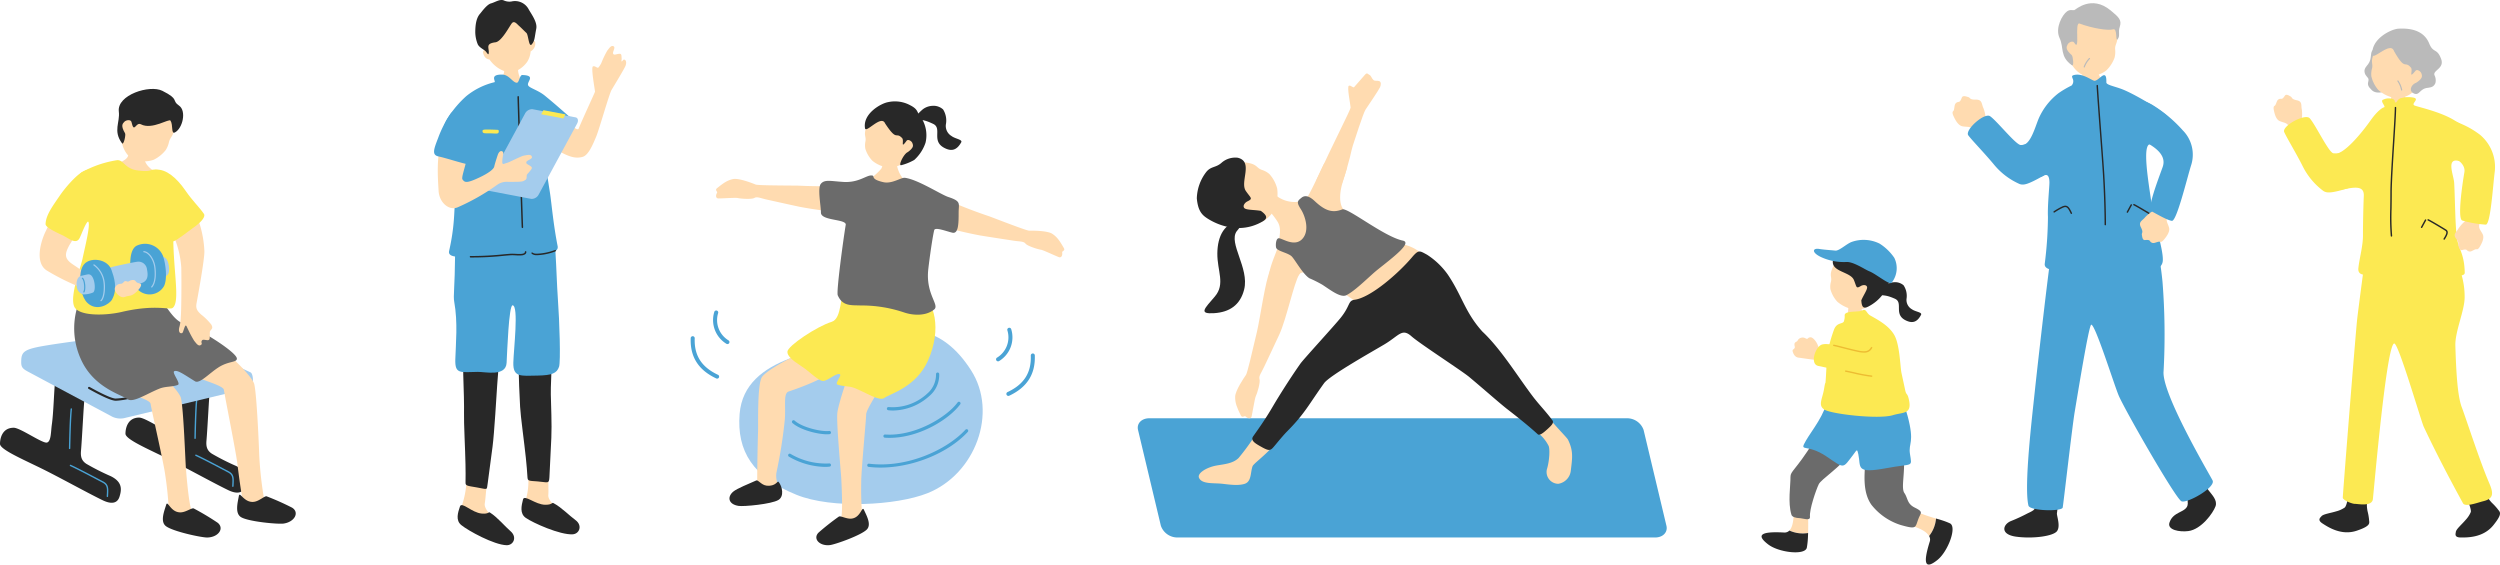 <svg xmlns="http://www.w3.org/2000/svg" xmlns:xlink="http://www.w3.org/1999/xlink" width="646.528" height="146.005" viewBox="0 0 646.528 146.005">
  <defs>
    <clipPath id="clip-path">
      <rect id="長方形_619" data-name="長方形 619" width="141.577" height="138.171" fill="none"/>
    </clipPath>
    <clipPath id="clip-path-2">
      <rect id="長方形_620" data-name="長方形 620" width="136.791" height="120" fill="none"/>
    </clipPath>
    <clipPath id="clip-path-3">
      <rect id="長方形_621" data-name="長方形 621" width="162.985" height="141" fill="none"/>
    </clipPath>
    <clipPath id="clip-path-4">
      <rect id="長方形_622" data-name="長方形 622" width="76.48" height="116" fill="none"/>
    </clipPath>
    <clipPath id="clip-path-5">
      <rect id="長方形_623" data-name="長方形 623" width="49.385" height="83.972" fill="none"/>
    </clipPath>
  </defs>
  <g id="グループ_378" data-name="グループ 378" transform="translate(-120 -1118.417)">
    <g id="グループ_351" data-name="グループ 351" transform="translate(624.951 1119.246)">
      <g id="グループ_350" data-name="グループ 350" clip-path="url(#clip-path)">
        <path id="パス_336" data-name="パス 336" d="M252.134,237.347a14.934,14.934,0,0,0-1.467-1.586,9.221,9.221,0,0,1-.905-1.11c-.446-.7-.383-1.35-.973-2.494-1.079-2.1-4.815-.326-4.71,1.481.069,1.194,1.293,3.548,1.131,4.483a6.935,6.935,0,0,1-1.328,2.033c-1.036,1.218-2.484,2.42-2.554,3.144-.039.417-.479,1.406,1.25,1.419s5.832.073,8.441-3.155,1.645-3.426,1.116-4.214" transform="translate(-111.176 -106.547)" fill="#282828"/>
        <path id="パス_337" data-name="パス 337" d="M188.8,240.4a14.778,14.778,0,0,0-.387-2.125,9.4,9.4,0,0,1-.168-1.422c0-.83.4-1.345.519-2.627.215-2.35-3.888-2.86-4.77-1.279-.582,1.045-.813,3.688-1.451,4.389a6.927,6.927,0,0,1-2.211,1c-1.529.472-3.4.708-3.843,1.283-.257.331-1.159.929.293,1.868s4.883,3.191,8.816,1.868,3.227-2.008,3.2-2.957" transform="translate(-81.094 -106.93)" fill="#282828"/>
        <path id="パス_338" data-name="パス 338" d="M192.919,120.91c-.077.832-1.856,14.013-2.07,16.218-.6,6.234-3.687,45.058-3.674,45.7s2.383,1.613,3.142,1.6,4.421.793,4.643-1.231c.354-3.234,3.57-40.408,5.544-40.24,1.141.1,6.923,20.087,7.612,21.546,2.839,6.014,5.829,11.873,10.15,19.772.587,1.072,3.818-.18,5.259-.535,2.765-.683,2.628-2.1,1.492-4.747-2.479-5.773-6.1-17.034-7.065-19.538-1.1-2.856-1.464-9.128-1.663-15.991-.1-3.611,2.413-9.071,2.4-12.462a20.326,20.326,0,0,0-3.291-11.25c-.335-.6-7.239-.366-12.143-.49-5.718-.145-10.284,1.059-10.338,1.653" transform="translate(-86.257 -54.953)" fill="#fce952"/>
        <path id="パス_339" data-name="パス 339" d="M208.181,41.99c.186,0,2.634.124,2.867.1a17.2,17.2,0,0,0,.673,2.3,9.013,9.013,0,0,0,3.074,3.18c3.906,2.722-12.318,2.077-9.668.483a10.607,10.607,0,0,0,2.639-3.99c.14-.7.419-1.812.414-2.075" transform="translate(-94.394 -19.35)" fill="#ffdbb0"/>
        <path id="パス_340" data-name="パス 340" d="M191.6,51.016c1.742-2.47,3.062-3.246,3.392-3.315.723-.152-1.252-1.742-.074-2.038a3.273,3.273,0,0,1,2.313-.148c.814.222.431.821.779.918s.4-.76,1.292-1.1a7.127,7.127,0,0,1,3.315-.168c1.735.346-.559,1.5.212,2,.529.346,6.563,1.531,10.341,3.843,5.194,3.178,4.192,2.855,3.835,5.214-.334,2.2.85,6.468-2.279,5.436-3.862-1.273-1.672,3.564-1.552,5.526.243,3.977.248,11.955.806,14.811.5,2.545,1.838,3.8,1.929,8.468.038,1.974-9.37-.234-11.437-.194-3.408.066-9.3.183-12.2.55-1.864.236-4.106.6-3.868-1.584.28-2.564,1.194-5.667,1.185-8.423s.109-7.982.217-10.167c.149-3.01-2.74-2.228-6.459-1.534-3.475.649-2.2-9.529-1.013-9.417,2.18.207,6.541-4.817,9.268-8.683" transform="translate(-83.451 -20.76)" fill="#fce952"/>
        <path id="パス_341" data-name="パス 341" d="M199.226,31.939c1.175,1.547,3.51.75,5.065.155,3.316-1.269-1.1-6.144-1.5-6.908s-.5-6.094-3.135-3.262c-.694.745-.071,2.112-1.136,3.574-.33.453-1.1,1.109-.923,2.059.21,1.137,1.006,1.263,1.031,1.939s-.63,1.3.6,2.443" transform="translate(-91.048 -9.725)" fill="#bababa"/>
        <path id="パス_342" data-name="パス 342" d="M212.54,28.422a6.193,6.193,0,0,1-5.45,2.6,8.541,8.541,0,0,1-4.478-2.144,8.191,8.191,0,0,1-1.752-3.443,5.186,5.186,0,0,1,.147-1.99c.411-1.544-.682-1.672.882-4.685.475-.916,3.191-5.039,7.751-4.647,4.009.345,7.149,10.151,2.9,14.312" transform="translate(-92.545 -6.49)" fill="#ffdbb0"/>
        <path id="パス_343" data-name="パス 343" d="M206.939,17.953c-.9-2.551-5.425,2.49-5.577.973-.406-4.037,4.8-6.618,6.719-6.728,2.674-.153,6.486.2,7.965,3.814,1.083,2.646,1.991,1.088,3.082,3.993.932,2.477-2.108,2.9-1.727,4.184a2.981,2.981,0,0,1,.256,2.076c-.45,1.011-1.068,1.1-2.186,1.259-1.952.275-2.008,2.257-3.6,1.31-1.128-.673-.4-2.221.773-2.632,1.778-1.131,1.606-1.758,1.408-2.392s-1.14-1.2-1.532-.73c-1.951,2.345-.576-.1-1.2-.824-1.684-1.968-1.352,1.048-4.39-4.3" transform="translate(-92.784 -5.608)" fill="#bababa"/>
        <path id="パス_344" data-name="パス 344" d="M214.461,39.663a.154.154,0,0,1-.164-.135,5.97,5.97,0,0,0-.94-2.254.153.153,0,0,1,.244-.186,6.264,6.264,0,0,1,1,2.4.153.153,0,0,1-.135.17h-.006" transform="translate(-98.308 -17.064)" fill="#bababa"/>
        <path id="パス_345" data-name="パス 345" d="M161.25,50.432a9.624,9.624,0,0,0,.041-2.717c-.259-1.02.238-2.047-1.281-2.365s-1.1-.694-1.629-.992-1.145-.7-1.489-.174-.615.824-.941.786a.993.993,0,0,0-1.058.584c-.251.536-.363,1.09-.664,1.243s-.27.7-.145,1.243.446,2.235,1.478,2.685,1.845.357,2.387,1.363c.083.154.193.737.357,1.183.492.927,4.112-.565,3.591-1.717-.144-.423-.648-.946-.65-1.123" transform="translate(-70.966 -20.244)" fill="#ffdbb0"/>
        <path id="パス_346" data-name="パス 346" d="M176.226,64.411c-1.25-3.06-1.31.162-4.5-.435-1.214-.226-4.579-7.353-6.093-9.039-1.2-1.341-7.285,2.023-6.6,3.564.646,1.463,3.09,5.477,4.739,8.757a17.921,17.921,0,0,0,5.422,6.5c.944.55,2,.559,6.214-.68,3.228-.949,2.087-5.578.825-8.665" transform="translate(-73.26 -25.175)" fill="#fce952"/>
        <path id="パス_347" data-name="パス 347" d="M243.658,102.851a9.62,9.62,0,0,0-1.828,2.011c-.481.937-1.533,1.378-.6,2.621s.364,1.247.566,1.821.4,1.282,1,1.115,1.006-.211,1.226.032a.991.991,0,0,0,1.18.262c.543-.236.993-.577,1.32-.493s.662-.343.931-.836,1.143-1.972.666-2.992-1.147-1.488-.889-2.6c.039-.17.343-.679.515-1.124.244-1.021-3.458-2.3-3.829-1.087-.172.412-.139,1.138-.255,1.271" transform="translate(-110.994 -46.585)" fill="#ffdbb0"/>
        <path id="パス_348" data-name="パス 348" d="M238.769,58.815c-2.982-2.191-4.764-2.766-8.5-4.238-5.059-1.992-8.157,1.51-7.9,2.446,1.244,4.626,4.959,7.271,7.571,7.267,1.945,0,5.319,1.853,4.893,4.3-.588,3.383-1.82,12.081-.543,12.484a28.3,28.3,0,0,0,6.08,1.063c1.241-.037,1.854-10.158,2.329-13.8a10.844,10.844,0,0,0-3.927-9.523" transform="translate(-102.467 -24.873)" fill="#fce952"/>
        <path id="パス_349" data-name="パス 349" d="M210.216,83.286a.188.188,0,0,1-.187-.168,60.543,60.543,0,0,1-.142-7.073c.018-1.236.037-2.575.037-4.041,0-2.644.352-8.207.662-13.114.246-3.9.479-7.586.479-8.97a.188.188,0,1,1,.376,0c0,1.4-.223,4.916-.48,8.993-.31,4.9-.66,10.458-.66,13.09,0,1.469-.02,2.81-.038,4.047a60.2,60.2,0,0,0,.14,7.026.188.188,0,0,1-.167.207h-.02" transform="translate(-96.709 -22.919)" fill="#282828"/>
        <path id="パス_350" data-name="パス 350" d="M224.833,105.928a.19.19,0,0,1-.09-.023.188.188,0,0,1-.074-.255l.271-.5c.24-.443.5-.915.74-1.351a.188.188,0,1,1,.328.183c-.243.435-.5.906-.738,1.348l-.272.5a.187.187,0,0,1-.165.1" transform="translate(-103.524 -47.79)" fill="#282828"/>
        <path id="パス_351" data-name="パス 351" d="M232.105,108.9a.187.187,0,0,1-.159-.288c.79-1.258.9-1.754.455-2.04s-3.771-2.3-4.521-2.639a.188.188,0,0,1,.155-.342c.782.355,4.1,2.362,4.568,2.666.833.535.314,1.514-.34,2.556a.188.188,0,0,1-.159.088" transform="translate(-104.964 -47.732)" fill="#282828"/>
        <path id="パス_352" data-name="パス 352" d="M8.624,50.66A10.649,10.649,0,0,0,8,47.717c-.531-1.037-.249-2.268-1.966-2.236s-1.357-.478-2-.667-1.408-.472-1.65.181-.459,1.042-.821,1.081a1.1,1.1,0,0,0-1,.892c-.139.641-.122,1.265-.409,1.505S.03,49.289.3,49.849s1.035,2.3,2.26,2.533,2.079-.071,2.914.88c.127.146.389.747.678,1.189.76.879,4.3-1.627,3.452-2.741-.26-.421-.934-.861-.979-1.051" transform="translate(0 -20.547)" fill="#ffdbb0"/>
        <path id="パス_353" data-name="パス 353" d="M27.126,60.944c-1.9-2.7-2.825.47-6.072.6-1.234.05-6.1-6.146-7.957-7.45-1.474-1.038-6.649,3.6-5.642,4.949.957,1.282,4.235,4.649,6.575,7.477a17.911,17.911,0,0,0,6.737,5.123c1.043.326,2.075.1,5.905-2.05,2.934-1.646,2.373-5.922.453-8.65" transform="translate(-3.376 -24.86)" fill="#4aa3d5"/>
        <path id="パス_354" data-name="パス 354" d="M61.258,29.418c.194,0,2.735.128,2.976.1a17.764,17.764,0,0,0,.7,2.393,29.791,29.791,0,0,0,2.027,3.693c1.337,1.918-9.926,2.789-7.769.41,1.324-1.46,1.439-3.453,1.637-4.444.146-.727.435-1.882.43-2.154" transform="translate(-27.15 -13.557)" fill="#ffdbb0"/>
        <path id="パス_355" data-name="パス 355" d="M114.134,229.625c-1.325-1.753-3.066-4.156-3.6-4.846,0,0-3.565,2.337-3.036,3.454s1.526,4.189,1.12,5.325c-.641,1.8-3.762,1.5-4.66,4.4-.575,1.863,2.651,2.437,4.917,2.138,3.325-.439,6.364-4.618,7.012-6.413.557-1.541-.931-2.975-1.753-4.062" transform="translate(-47.876 -103.586)" fill="#282828"/>
        <path id="パス_356" data-name="パス 356" d="M38.569,235.462s-5.511-1.017-5.746-.284.457,2.053-.158,3.821c-.162.465-1.33.956-1.832,1.2a43.478,43.478,0,0,1-4.231,1.958c-2.112.817-3,3.465,1.266,4.057s9.553-.1,10.574-1.405c1-1.277-.063-3.922,0-4.641a20.047,20.047,0,0,0,.126-4.7" transform="translate(-11.448 -108.256)" fill="#282828"/>
        <path id="パス_357" data-name="パス 357" d="M68.384,114.626c.25.1,1.524.753,2.385,9.716a174.25,174.25,0,0,1,.275,23.114c-.526,5.614,11.516,26.036,12.663,28.2.971,1.829-6.811,6.155-8.072,5.4-1.692-1.017-14.808-23.959-16.232-27.406-1.242-3.006-6.064-18.423-7.069-18.241-.61.111-3.4,17.349-4.264,22.482-.658,3.889-2.965,24.209-3.113,24.81-.261,1.069-8.524.886-8.859-.519-1.2-5.02.939-22.832,1.639-29.483.724-6.872,4.2-37.431,4.652-38.114s20.507-2.256,25.995.048" transform="translate(-16.47 -52.266)" fill="#4aa3d5"/>
        <path id="パス_358" data-name="パス 358" d="M70.228,45.743c-.721-1.507-8.85-6.341-12.247-7.675-1.987-.78-4.167-1.129-4.166-1.786,0-.609.027-1.709-.451-1.857-.626-.2-1.609,1.249-2.525,1.434-.568.114-2.929-1.951-5.151-1.545-.829.152-.849.328-.6.945a1.593,1.593,0,0,1-.276,1.82,25.016,25.016,0,0,0-3.393,1.993,16.808,16.808,0,0,0-5.1,6.527c-.953,2.276-2.119,6.826-4.261,6.868-4.676.091,2.053,9.57,5.272,8.055.454-.213,1.708-1.07,1.759,1.556.022,1.121-.52,6.106-.381,8.963a100.844,100.844,0,0,1-.83,12.13c-.246,2.269,5.069,1.644,7.018,1.614,3.5-.056,6.073-1.986,15.376.045,3.46.755,7.551.394,8.087-2.074.518-2.385-2.342-10.952-2.656-13.625-.621-5.276-3.492-19.6.441-16.428,3.419,2.759,6.79-1.295,4.081-6.961" transform="translate(-14.036 -15.789)" fill="#4aa3d5"/>
        <path id="パス_359" data-name="パス 359" d="M55.044,18.221c1.208,2.369,3.106,3.559,4.709,3.583a7.512,7.512,0,0,0,4.5-1.511,8.723,8.723,0,0,0,2.145-3.3,6.074,6.074,0,0,0,.156-2.1c-.155-1.675,1.193-1.822.177-5.214-.308-1.03-.869-3.058-5.187-3.384-3.8-.287-12.082,4.446-6.5,11.927" transform="translate(-24.501 -2.895)" fill="#ffdbb0"/>
        <path id="パス_360" data-name="パス 360" d="M64.843,6.754c1.205-.394.535,3.475,1.206,2.528.691-.975.028-1.693.51-3.149.588-1.774-.212-2.5-2.364-4.275-4.989-4.12-9.111-.11-9.4-.059-.448.078-1.042-.257-1.86.313-1.236.859-3.145,4.323-1.94,6.882,1.189,2.524.009,4.786,3.186,7.05.594.423.3-2.344-.042-2.623-1.668-1.468-1.386-2.093-1.077-2.721s1.383-1.066,1.715-.511c1.65,2.76-.018-5.458,1.4-4.925,3.239,1.216,7.434,1.9,8.671,1.491" transform="translate(-23.322 0)" fill="#bababa"/>
        <path id="パス_361" data-name="パス 361" d="M63.007,28.717a.155.155,0,0,0,.185-.109,6.046,6.046,0,0,1,1.3-2.1.155.155,0,1,0-.214-.225,6.326,6.326,0,0,0-1.385,2.241.156.156,0,0,0,.107.192l.006,0" transform="translate(-28.981 -12.092)" fill="#bababa"/>
        <path id="パス_362" data-name="パス 362" d="M71.327,75.5a.188.188,0,0,1-.188-.188c0-2.612-.108-7.507-.414-12.707-.134-2.275-.456-6.573-.8-11.124-.354-4.722-.72-9.6-.863-12.1a.188.188,0,0,1,.375-.022c.142,2.493.508,7.374.862,12.095.341,4.552.664,8.851.8,11.129.306,5.209.415,10.113.415,12.73a.188.188,0,0,1-.188.188" transform="translate(-31.828 -18.057)" fill="#282828"/>
        <path id="パス_363" data-name="パス 363" d="M83.7,98.632a.19.19,0,0,1-.09-.023.188.188,0,0,1-.074-.255l.271-.5c.24-.443.5-.916.74-1.351a.188.188,0,0,1,.328.183c-.243.435-.5.906-.738,1.348l-.272.5a.187.187,0,0,1-.165.1" transform="translate(-38.487 -44.428)" fill="#282828"/>
        <path id="パス_364" data-name="パス 364" d="M90.977,101.606a.183.183,0,0,1-.1-.029.187.187,0,0,1-.059-.259c.79-1.258.9-1.754.455-2.04s-3.771-2.3-4.521-2.639a.188.188,0,0,1,.155-.342c.782.355,4.1,2.362,4.568,2.666.833.535.314,1.514-.34,2.556a.188.188,0,0,1-.159.088" transform="translate(-39.928 -44.369)" fill="#282828"/>
        <path id="パス_365" data-name="パス 365" d="M93.466,98.039a10.048,10.048,0,0,0-2.242,1.745c-.663.878-1.825,1.145-1.091,2.592s.153,1.349.258,1.977.179,1.391.832,1.327,1.075-.038,1.256.252a1.038,1.038,0,0,0,1.169.481c.6-.146,1.126-.417,1.448-.272s.743-.235,1.107-.695,1.53-1.827,1.222-2.963-.916-1.737-.451-2.838c.071-.168.474-.638.731-1.065.434-1.008-3.151-2.983-3.75-1.8-.25.394-.347,1.148-.49,1.264" transform="translate(-41.428 -44.429)" fill="#ffdbb0"/>
        <path id="パス_366" data-name="パス 366" d="M96.844,54.45A35.237,35.237,0,0,0,89,47.833c-4.644-2.828-8.295.092-8.207,1.058.434,4.77,3.9,7.257,6.216,8.455,4.03,2.08,5.388,4.2,4.549,6.538-1.158,3.233-4.092,10.789-2.9,11.4,1.269.657,4,2.3,5.288,2.488,1.228.176,3.855-10.75,4.946-14.261a8.939,8.939,0,0,0-2.043-9.067" transform="translate(-37.231 -21.489)" fill="#4aa3d5"/>
        <path id="パス_367" data-name="パス 367" d="M53.008,99.258a.189.189,0,0,1-.17-.107c-.754-1.579-1.051-1.932-2.035-1.5a16.955,16.955,0,0,0-2.152,1.231.188.188,0,0,1-.2-.317,17.32,17.32,0,0,1,2.2-1.257c1.359-.6,1.823.206,2.527,1.681a.187.187,0,0,1-.088.25.19.19,0,0,1-.081.018" transform="translate(-22.286 -44.751)" fill="#282828"/>
      </g>
    </g>
    <g id="グループ_353" data-name="グループ 353" transform="translate(414.24 1137.417)">
      <g id="グループ_352" data-name="グループ 352" clip-path="url(#clip-path-2)">
        <path id="パス_368" data-name="パス 368" d="M136.719,191.895c.4,1.666-.912,3.029-2.91,3.029H10.329a4.529,4.529,0,0,1-4.354-3.029L.07,167.122c-.4-1.666.912-3.029,2.91-3.029H126.461a4.529,4.529,0,0,1,4.354,3.029Z" transform="translate(0 -74.924)" fill="#4aa3d5"/>
        <path id="パス_369" data-name="パス 369" d="M44.567,58.349A7.144,7.144,0,0,0,50.3,54.668a10.183,10.183,0,0,0,.846-5.6A8.884,8.884,0,0,0,49.122,45.3a5.334,5.334,0,0,0-1.889-1.057c-1.65-.536-1.087-1.664-4.781-1.976-1.122-.095-6.534.033-9.013,4.659-2.179,4.066,5.2,12.117,11.128,11.421" transform="translate(-15.09 -19.292)" fill="#ffdbb0"/>
        <path id="パス_370" data-name="パス 370" d="M38.653,40.048A5.394,5.394,0,0,0,34.539,41.3c-1.578,1.451-2.863.842-4.153,2.621a11.681,11.681,0,0,0-2.3,6.645c.247,2.595.949,3.823,2.062,4.708s7.91,5.338,14.928,1.266c1.122-.651,1.542-1.348-.44-2.751-1.658-.3-3.839-.179-4.289-.751s.177-1.376.793-1.682c1.55-.769.945-.792-.378-2.716-1.614-2.347,2.083-7.594-2.1-8.592" transform="translate(-12.816 -18.258)" fill="#282828"/>
        <path id="パス_371" data-name="パス 371" d="M93.84,8.832c-.036-.805-.993-5.407-.461-5.647s1.068.654,1.385.324S97.024.95,97.578.3s.76-.071,1.146.076.639,1.042,1.048,1.347,1.021.053,1.5.267.456.906.186,1.553-3.171,4.922-3.77,5.82-3.074,8.718-3.287,9.329c-.422,1.214-.688,3.68-2.67,9.393-1.269,3.657-7.82,1.874-6.617-.776C88.9,18.978,93.863,9.33,93.84,8.832" transform="translate(-38.795 0)" fill="#ffdbb0"/>
        <path id="パス_372" data-name="パス 372" d="M102.488,66.925a10.425,10.425,0,0,0-5.706-3.807c-4.93-1-4.568-2.1-7.77-4.076-2.426-1.493-6.451-3.944-7.187-4.288-1.924-.9-2.194-3.6-1.55-6.583.282-1.308,1.091-3.5,1.385-4.819.606-2.718-5.116-2.845-6.024-.928-1.829,3.861-3.795,8.011-4.2,8.314A7.272,7.272,0,0,1,68.739,52a7.752,7.752,0,0,1-5.591-1.857c-.154.276-2.508,2.808-2.651,3.014a20.912,20.912,0,0,1,3.232,3.886c1.192,1.821.474,4.017.279,5.784-.184,1.672-1.691,4.287-2.319,7.249-.254,1.2,3.213,5.949,7.715.623,1.193-1.412,4.913.646,6.467,1.629,3.761,2.381,8.552,5.706,8.76,5.88,3.734,3.119,4.391,3.019,5.843,2.593,1.329-.39,3.5-1.013,6.371-4.525,6.112-7.478,7.269-7.341,5.643-9.35" transform="translate(-27.623 -18.779)" fill="#ffdbb0"/>
        <path id="パス_373" data-name="パス 373" d="M98.544,69.894c-4.857-1.02-14.259-8.613-15.649-8.071-2.284.891-4.206.607-7.108-2.128-1.337-1.26-2.484-1.663-3.436-.89-1,.813-1.4,1.075-.178,2.96,1.093,1.684,2.41,5.6.328,7.753s-5.345-.4-6.11-.227c-.724.162-.765,2.012-.588,2.477.337.883,3.108,1.286,4.03,2.233.866.889,2.844,4.525,4.53,5.617a31.367,31.367,0,0,1,3.382,1.691C80.014,82.8,82.515,84.754,83.984,84c2.407-1.237,6-4.947,7.934-6.5,3.892-3.122,9.215-7.065,6.626-7.608" transform="translate(-30.005 -26.671)" fill="#6b6b6b"/>
        <path id="パス_374" data-name="パス 374" d="M43.081,173.043a58.4,58.4,0,0,1-3.744,5.033c-1.453,1.456-3.693,1.609-5.675,1.957-2.583.454-5.12,1.993-4.572,3.2.769,1.7,3.79,1.273,6.035,1.531,1.861.214,4.148.551,5.8,0,1.786-.6,1.438-3.017,2.013-4.537.264-.7,3.323-2.805,5.933-5.881,1.514-1.784-4.615-2.938-5.788-1.307" transform="translate(-13.248 -78.653)" fill="#ffdbb0"/>
        <path id="パス_375" data-name="パス 375" d="M193.37,164.959c-1.3-1.547-5.971,1.165-3.442,3.14a10.137,10.137,0,0,1,2.663,3.243c.4.63.315,3.8-.41,6.149a3.052,3.052,0,0,0,2.945,3.735,3.856,3.856,0,0,0,3.255-3.494c.4-3.328.671-5.01-.724-7.891-.251-.517-2.283-2.5-4.286-4.882" transform="translate(-86.382 -75.11)" fill="#ffdbb0"/>
        <path id="パス_376" data-name="パス 376" d="M40.078,72.744c-2.213,3.05,3.293,9.539,1.934,15.036-1.024,4.143-3.893,5.893-7.715,6.15-4.194.283-2.545-1.18.118-4.291,2.783-3.252.614-6.619.656-11.153s1.838-8.086,6.175-8.474c2.727-.245.6.295-1.168,2.732" transform="translate(-14.493 -31.943)" fill="#282828"/>
        <path id="パス_377" data-name="パス 377" d="M55.369,91.835c-1.222,2.614-2.58,12.389-3.382,15.808-1.36,5.8-2.506,10.718-2.847,11.193-.531.74-2.766,4.052-2.8,5.634s.445,2.777,1.456,4.833c.383.779.965.023,1.211.256.7.663,1.448.645,1.6,0,.273-1.179.806-4.64,1.047-5.14.423-.879,1.247-3.676.988-4.473s.472-1.652,1.22-3.258c.351-.754,2.226-4.674,3.886-8.268,1.879-4.067,3.774-13.368,5.194-15.615.687-1.087-1.7-2.236-2.7-2.617-2.89-1.106-3.654-.956-4.872,1.651" transform="translate(-21.157 -40.88)" fill="#ffdbb0"/>
        <path id="パス_378" data-name="パス 378" d="M127.526,122.837c-4.032-5.191-8.548-12.747-13.523-17.4-4.508-4.987-5.234-9.252-8.938-14.736a19.556,19.556,0,0,0-5.395-5.154c-1.893-1-2.112-1.392-3.894.714-3.429,4.053-10.6,10.38-14.817,10.952-1.744.236-1.047,1.449-3.543,4.59-1.61,2.025-9.679,10.8-10.459,11.907-2.866,4.071-5.8,8.79-7.1,11.013-2.007,3.435-3.622,5.675-5.107,7.775-.782,1.105.393,1.806,2.176,2.8,2.074,1.161,2.318.92,3.382-.362.994-1.2,2.314-2.794,3.208-3.693,4.631-4.664,5.569-6.921,9.544-12.451,1.443-2.007,12.75-8.329,15.662-10.077,3.773-2.264,4.486-4.24,6.945-2.054,2.175,1.932,13,8.908,14.913,10.506,3.823,3.189,7.973,6.883,10.011,8.456,3.565,2.751,6.063,4.838,7.738,6.377.471.433,1.533-.448,2.52-1.352.88-.807,1.75-1.583,1.285-2.225-1.464-2.018-3.362-3.992-4.6-5.592" transform="translate(-24.884 -38.691)" fill="#282828"/>
      </g>
    </g>
    <g id="グループ_355" data-name="グループ 355" transform="translate(232.255 1118.417)">
      <g id="グループ_354" data-name="グループ 354" clip-path="url(#clip-path-3)">
        <path id="パス_379" data-name="パス 379" d="M48.622,228.021c.1-1.152-.022-2.661.035-4.6.112-3.763-5.483-4.263-5.211-.082a16.98,16.98,0,0,1-1.257,7.619c-.438,1.25.316,2.7,2.913,3.55a37.24,37.24,0,0,1,6.148,2.779c.663.377,5.233,1.245,5.223-.993-.007-1.442-8.074-5.582-7.85-8.276" transform="translate(-19.083 -99.97)" fill="#ffdbb0"/>
        <path id="パス_380" data-name="パス 380" d="M41.764,236.059c.341-1.39,3.175,1.363,5.764,1.373,1.943.007,1.624-.685,2.131-.417,2.03,1.072,4.155,3.279,5.65,4.36,1.91,1.381,1.066,3.605-.729,3.7-3.265.17-10.195-2.933-12.091-4.248-1.628-1.129-1.118-3.164-.725-4.765" transform="translate(-18.763 -106.894)" fill="#282828"/>
        <path id="パス_381" data-name="パス 381" d="M18.318,231.481c.211-1.258.274-2.957.573-5.178.4-3-5.271-4.439-5.279-1.259a22.464,22.464,0,0,1-1.95,8.833c-.54,1.21.09,2.716,2.608,3.78a37.3,37.3,0,0,1,5.9,3.281c.629.431,5.111,1.676,5.288-.556.114-1.437-7.582-6.234-7.135-8.9" transform="translate(-5.209 -101.261)" fill="#ffdbb0"/>
        <path id="パス_382" data-name="パス 382" d="M11.752,239.415c.452-1.357,3.055,1.614,5.634,1.833,1.935.164,1.675-.552,2.158-.244,1.938,1.232,3.877,3.6,5.281,4.8,1.792,1.531.772,3.68-1.025,3.628-3.269-.094-9.926-3.746-11.709-5.21-1.532-1.257-.86-3.244-.339-4.808" transform="translate(-5.056 -108.434)" fill="#282828"/>
        <path id="パス_383" data-name="パス 383" d="M48.5,188.949c.166-3.421-.092-8.575-.132-11.182-.073-4.728.821-8.96-1.179-10.162-1.608-.967-7.106-1.022-7.119,2.249-.015,4.088.188,7.672.355,11.115.12,2.463,1.1,9.437,1.481,13.17.2,1.985.346,3.573.414,4.937.059,1.1.26,1.013,2.606,1.182,2.624.19,2.971.752,3.075-1.019.133-2.554.286-5.891.5-10.291" transform="translate(-18.173 -75.761)" fill="#282828"/>
        <path id="パス_384" data-name="パス 384" d="M20.108,201.073c.331-2.45.737-5.575,1.27-9.6.45-3.4,1.023-13.343,1.2-15.944.32-4.718,1.144-7.524-3.243-7.92-5-.45-5.673,1.958-5.541,5.225.144,3.54.244,8.489.2,10.015-.069,2.464.316,9.5.381,13.248.031,1.811.044,3.286.011,4.566-.054,1,.333.944,2.934,1.394,2.844.491,2.533.823,2.787-.985" transform="translate(-6.25 -76)" fill="#282828"/>
        <path id="パス_385" data-name="パス 385" d="M11.248,102.23c-.168.2-1.48.888-1.559,9.658-.081,9.155-.52,10.913-.235,12.489.976,5.4.4,10.95.286,14.934-.111,3.862,1.234,3.307,5.836,3.235,1.909-.03,7.233,1.285,7.428-2.341.142-2.641.569-14.96,1.553-14.881,1.629.131.273,11.421.186,14.829-.1,3.84,1.946,3.43,6.242,3.349,3.7-.069,5.025-.571,5.586-2.293.433-1.327.128-11.548-.311-17.592-.488-6.713-.48-18.76-2.005-18.91-.788-.078-23.007-2.476-23.007-2.476" transform="translate(-4.245 -46.37)" fill="#4aa3d5"/>
        <path id="パス_386" data-name="パス 386" d="M60.245,50.438c1.469-.4,2.6-3.041,3.551-5.341.722-1.752,3.348-10.984,3.925-11.951s3.375-5.573,3.623-6.26.233-1.4-.275-1.591c-.328-.121-.562.484-.714.463-.142-.045.017-.395-.015-.771-.072-.814.043-1.3-.751-1.188s-1.248.414-1.455-.057.729-1.593.1-1.906-1.107.507-1.608,1.123a23.687,23.687,0,0,0-1.565,3.269,7.592,7.592,0,0,1-.692,1.072c-.313.362-.917-.525-1.459-.242s.46,5.688.54,6.516c.011.122-3.218,7.065-4.235,9.563-.374.919-3.661-2.381-5.242-3.765-1.89-1.656-3.114-1.044-5.007,1.4a3.108,3.108,0,0,0,.36,4.6,31.285,31.285,0,0,0,4.829,3.592c2.773,1.594,4.408,1.939,6.087,1.479" transform="translate(-21.828 -9.873)" fill="#ffdbb0"/>
        <path id="パス_387" data-name="パス 387" d="M34.666,30.6c-.18,0-3.128.089-3.353.072-.081.382-.224,1.91-.394,2.4A15.274,15.274,0,0,1,28.761,36.8c-1.986,2.81,9.543,1.891,8.391.625a10.862,10.862,0,0,1-2.427-4.827,10.253,10.253,0,0,1-.06-2" transform="translate(-12.941 -13.878)" fill="#ffdbb0"/>
        <path id="パス_388" data-name="パス 388" d="M23.866,15.391c-1.073-3.911-.79-8.927,4.008-9.934s7.329,3.735,7.919,7.748a.453.453,0,0,1,.855.209,2.125,2.125,0,0,1-.244,1.357,2.4,2.4,0,0,1-.933.937,5.812,5.812,0,0,1-.882,2.691,7.087,7.087,0,0,1-3.673,2.676c-1.243.3-3.032-.493-4.028-1.2A8.46,8.46,0,0,1,24.83,17.8a1.719,1.719,0,0,1-1.1-.545,2.593,2.593,0,0,1-.575-1.4.532.532,0,0,1,.714-.467" transform="translate(-10.5 -2.413)" fill="#ffdbb0"/>
        <path id="パス_389" data-name="パス 389" d="M28.825.393A3.542,3.542,0,0,1,26.874.107c-.981-.413-2.21.47-3.311.772s-2.444,2.243-2.834,2.679C19.666,4.746,19.507,6.748,19.5,8.37a8.749,8.749,0,0,0,.652,3.105c.366.734,1.3,1.2,1.845,1.62s.974,1.609,1,.4-.835-2.24,1.71-2.555c1.646-.2,3.652-4.219,4.275-4.949s1.357.282,1.787.651,1.434,1.392,1.961,1.881.6,3.953,1.42,2.905c.756-.96.645-1.525,1.125-4.018C35.6,5.729,33.974,3.6,33.3,2.388A3.989,3.989,0,0,0,28.825.393" transform="translate(-8.845 0)" fill="#282828"/>
        <path id="パス_390" data-name="パス 390" d="M30.545,40.76C28.8,39.326,26.578,38.8,26.227,38.1c-.477-.948,2.174-2.582-1.522-2.688-.681-.02-.817,2.018-1.421,2-1.064-.032-1.976-2.072-3.748-2.11C16.056,35.229,18,37.128,17.5,37.273a18.3,18.3,0,0,0-7.29,3.606,26.749,26.749,0,0,0-4.593,5.363c-3.315,4.819-.1,9.249,1,12.4a21.929,21.929,0,0,1,.692,9.619c-.271,2.493-.075,6.246-1.528,12.651-.422,1.861,2.97,1.565,6.266,1.452a47.992,47.992,0,0,0,6.414-.408c1.366-.239,7.939-.218,9.9-.339,1.812-.112,5.891.128,5.481-1.956-1.12-5.687-1.553-10.931-1.973-13.719-.4-2.634-1.659-10.386-1.681-11.43-.014-.67,1.849.454,3.447,1.239,1,.49,2.387-4,4.363-7.131.722-1.145.042-1.443-1.609-2.864C34.6,44.21,33.28,43,30.545,40.76" transform="translate(-1.888 -16.012)" fill="#4aa3d5"/>
        <path id="パス_391" data-name="パス 391" d="M40.748,79.6h0a.244.244,0,0,0,.187-.275c-.092-2.33-1.032-31.207-1.084-33.613,0-.146-.094-.263-.2-.261s-.195.123-.191.269c.052,2.408.993,31.3,1.084,33.626.006.144.1.257.2.255" transform="translate(-17.899 -20.615)" fill="#282828"/>
        <path id="パス_392" data-name="パス 392" d="M30.294,119.968a11.8,11.8,0,0,1-1.571-.017,10.983,10.983,0,0,0-1.151-.026c-.274.016-.855.065-1.611.128a78.026,78.026,0,0,1-8.828.458.2.2,0,1,1,.053-.391,80.222,80.222,0,0,0,8.742-.46c.761-.064,1.345-.113,1.62-.129a11.459,11.459,0,0,1,1.2.026c.868.046,1.948.105,2.308-.225a.364.364,0,0,0,.122-.274.193.193,0,0,1,.2-.19.2.2,0,0,1,.19.2.752.752,0,0,1-.249.551,1.736,1.736,0,0,1-1.023.345" transform="translate(-7.694 -53.916)" fill="#282828"/>
        <path id="パス_393" data-name="パス 393" d="M47.535,119.638c.222,0,.487-.022.817-.049a15.107,15.107,0,0,0,3.97-.941.216.216,0,0,0,.092-.242c-.02-.1-.094-.168-.166-.139a14.857,14.857,0,0,1-3.916.927c-1.311.109-1.544.049-2.046-.273-.067-.044-.146,0-.175.1a.243.243,0,0,0,.072.26,2,2,0,0,0,1.353.355" transform="translate(-20.91 -53.641)" fill="#282828"/>
        <path id="パス_394" data-name="パス 394" d="M38.2,73.674a2.085,2.085,0,0,1-1.917,1.185L25.126,72.74c-.636-.121-.815-.852-.4-1.624l9.892-18.28a2.085,2.085,0,0,1,1.917-1.185L47.7,53.769c.636.121.814.852.4,1.625Z" transform="translate(-11.114 -23.42)" fill="#a4cced"/>
        <path id="パス_395" data-name="パス 395" d="M56.431,54.287l-5.7-1.081.571-1.054L57,53.232Z" transform="translate(-23.013 -23.655)" fill="#fce952"/>
        <path id="パス_396" data-name="パス 396" d="M2.657,66.5c.31-1.1,6.163.317,6.589,1.176,1.066,2.145-1.622,8-1.1,8.706.565.755.945,1.1,4.24-.442,2.639-1.234,3.842-2.252,3.973-2.887s.6-2.117.905-3.006.811-1.183,1.234-.884.038.975-.054,2.332.378.808,1.1.642,3.74-1.8,4.546-1.928,1.74-.415,1.992.264-1.234.884-1.406,1.392.379.6,1.055,1.065.25.764-.262,1.44-.724.59-.727,1.311-.216.8-.811,1.1-2.375.2-3.9.235a4.283,4.283,0,0,0-2.99.811A56.259,56.259,0,0,1,6.921,83.581c-2.265.992-4.78-1.245-4.952-4.212-.212-3.652-.568-8.4.688-12.874" transform="translate(-0.796 -29.978)" fill="#ffdbb0"/>
        <path id="パス_397" data-name="パス 397" d="M4.175,53.211a28.367,28.367,0,0,0-3.137,6.181C-.1,62.317-.62,63.764,1.166,64.133S7.4,65.95,8.455,66.086,9.813,64.8,9.912,61.372s.674-6.9-.409-7.832-4-2.335-5.328-.329" transform="translate(0 -23.672)" fill="#4aa3d5"/>
        <path id="パス_398" data-name="パス 398" d="M23.636,61.305c.585.012,1.311-.051,2.2.026s1.306-.107,1.291.44-.274.631-1.243.552-1.938,0-2.423-.066c-.243-.034-.524-.083-.562-.511-.021-.237.114-.453.737-.44" transform="translate(-10.386 -27.801)" fill="#fce952"/>
        <path id="パス_399" data-name="パス 399" d="M144.535,177.832c1.222-15.395,22.572-16.246,30.543-19.193,12.515-4.627,21.864-3.71,29.31,7.894,7.04,10.971,1.1,26.873-11.267,31.79-8.031,3.193-24.767,4.1-33.839.429-11.308-4.572-15.511-11.3-14.747-20.92" transform="translate(-65.519 -70.776)" fill="#a4cced"/>
        <path id="パス_400" data-name="パス 400" d="M215.939,186.136a9.961,9.961,0,0,1-1.236-.074.415.415,0,1,1,.1-.823,13.147,13.147,0,0,0,9.942-3.469,6.459,6.459,0,0,0,2.287-5.02.415.415,0,0,1,.828-.062,7.131,7.131,0,0,1-2.542,5.683,14.347,14.347,0,0,1-9.382,3.766" transform="translate(-97.22 -79.968)" fill="#4aa3d5"/>
        <path id="パス_401" data-name="パス 401" d="M214.246,199.476c-.395,0-.787-.013-1.181-.038a.415.415,0,1,1,.054-.828c7.8.517,16.032-4.587,18.748-8.305a.415.415,0,0,1,.67.49c-2.758,3.777-10.484,8.682-18.29,8.682" transform="translate(-96.466 -86.241)" fill="#4aa3d5"/>
        <path id="パス_402" data-name="パス 402" d="M208.447,213.058a25.232,25.232,0,0,1-3.074-.182.415.415,0,1,1,.1-.824c9.825,1.21,20.182-3.627,24.932-8.79a.415.415,0,0,1,.611.562c-5.1,5.545-14.355,9.234-22.571,9.234" transform="translate(-92.988 -92.135)" fill="#4aa3d5"/>
        <path id="パス_403" data-name="パス 403" d="M178.424,202.52c-2.467,0-6.931-1.145-8.913-2.919a.415.415,0,0,1,.554-.619c1.991,1.781,6.908,2.912,8.937,2.678a.415.415,0,0,1,.1.825,6.01,6.01,0,0,1-.673.034" transform="translate(-76.824 -90.206)" fill="#4aa3d5"/>
        <path id="パス_404" data-name="パス 404" d="M177.108,218.141a19.24,19.24,0,0,1-9.336-2.664.415.415,0,1,1,.482-.675,17.926,17.926,0,0,0,9.936,2.445.415.415,0,1,1,.106.823,9.352,9.352,0,0,1-1.189.07" transform="translate(-76.02 -97.395)" fill="#4aa3d5"/>
        <path id="パス_405" data-name="パス 405" d="M169.294,86.258a122.256,122.256,0,0,1-14.665.151c-5.645-.042-10.436-.07-10.946-.286-.8-.336-4.327-1.708-5.8-1.409s-2.474.993-4.163,2.359c-.639.517.181.9.017,1.173-.467.786-.293,1.474.338,1.478,1.148.005,4.459-.228,4.972-.11.9.207,3.66.383,4.343-.024s1.626.09,3.268.445c.77.166,4.788,1.078,8.46,1.859a103.039,103.039,0,0,0,10.318,1.4c3.7.458,7.072-.8,7.791-2.454,1.169-2.692-1.214-4.757-3.936-4.581" transform="translate(-60.542 -38.405)" fill="#ffdbb0"/>
        <path id="パス_406" data-name="パス 406" d="M233.533,92.04a122.125,122.125,0,0,0,13.612,5.46c5.275,2.009,9.75,3.72,10.3,3.7.863-.025,4.651-.023,5.913.789s1.945,1.823,3.023,3.709c.408.714-.493.77-.441,1.087.149.9-.262,1.48-.851,1.254-1.072-.411-4.074-1.829-4.593-1.905-.915-.134-3.55-.972-4.039-1.6s-1.548-.506-3.207-.77c-.779-.125-4.853-.733-8.559-1.337a103.1,103.1,0,0,1-10.122-2.439c-3.611-.915-6.3-3.309-6.371-5.113-.113-2.933,2.857-3.993,5.33-2.841" transform="translate(-103.507 -41.541)" fill="#ffdbb0"/>
        <path id="パス_407" data-name="パス 407" d="M197.314,211.745A86.432,86.432,0,0,1,197,202.5c-.034-2.845,1.267-16.143,1.28-17.631s3.975-6.942,4.778-9.571c1.1-3.589-6.622-4.648-7.767-3.732-1.08.864-4.225,10.572-4.463,12.9-.273,2.668.919,15.127,1.011,16.882.236,4.459.343,9.369-.074,10.368-.911,2.183,5.884,2.566,5.552.03" transform="translate(-86.536 -77.677)" fill="#ffdbb0"/>
        <path id="パス_408" data-name="パス 408" d="M193.248,241.113c-.539-1.2-.757,1.927-3.174,2.244-1.338.175-2.932-.834-3.345-.508A63.035,63.035,0,0,0,181.473,247c-1.5,1.564.268,3.5,2.941,3.209,1.353-.145,8.068-2.523,9.561-4.025,1.281-1.29-.107-3.695-.727-5.075" transform="translate(-82.065 -109.241)" fill="#282828"/>
        <path id="パス_409" data-name="パス 409" d="M158.16,200.85c.156-.562-.592-1.893-.189-3.656a126.065,126.065,0,0,0,2.126-13.611c.229-3.588-.423-6.642.991-7.1,1.462-.478,10.892-3.7,12.029-6.206,1.553-3.416-5.964-4.346-6.712-4.388-1.381-.078-11.135,4.912-12.291,6.947-1.171,2.061-.9,12.062-.955,13.818-.113,3.5-.268,11.986-.2,13.589.149,3.469,4.516,3.075,5.2.611" transform="translate(-69.372 -75.242)" fill="#ffdbb0"/>
        <path id="パス_410" data-name="パス 410" d="M201.578,137.778c3.475,1.52,5.787,8.9,1.937,17.351-3.075,6.75-9.707,8.408-11.219,9.51-1.307.953-4.8-1.426-7.748-2.578-1.438-.563-3.035-.36-4.376-.875-.813-.313,1.308-2.424.576-2.706-.813-.313-2.748,1.451-4.046,1.756-1.263.3-3.624-2.38-5.878-3.817-2.469-1.574-3.65-2.728-3.594-3.745.084-1.536,7.731-6.582,11.42-7.707,2.85-.869,2-7.342,3.664-8.131,2.289-1.082,14.482-1.151,19.266.942" transform="translate(-75.851 -61.729)" fill="#fce952"/>
        <path id="パス_411" data-name="パス 411" d="M152.505,227.735c-.305-.368-.705,1.262-3.126.972-1.34-.161-2.157-1.554-2.638-1.34-1.925.856-5,2.086-5.955,2.888-1.656,1.391-1.245,3.318,1.416,3.7,1.347.193,8.442-.454,10.258-1.541,1.56-.934,1.01-3.514.044-4.678" transform="translate(-63.412 -103.119)" fill="#282828"/>
        <path id="パス_412" data-name="パス 412" d="M209.168,72.9c.151.014,2.127.345,2.318.344.045.348.5,2,.912,3.371,1.414,4.645,5.059,3.887,4.925,7.012-.443,4.068-12.075,2.015-13.388.062.262-4.533,2.237-4.527,4.28-7.079a16.785,16.785,0,0,0,.952-3.71" transform="translate(-92.502 -33.067)" fill="#ffdbb0"/>
        <path id="パス_413" data-name="パス 413" d="M189.161,95.823c.274-1.569-6.416-1-6.413-3.177,0-1.832-.951-6.373,0-7.473,1-1.156,2.5-.659,5.84-.458,3.816.229,5.763-1.631,7.1-1.675,1.408-.046-.61.873,3.213,1.739,2.236.507,4.579-1.261,5.563-1.133,3.354.437,9.309,4.335,11.223,4.963,3.435,1.127,2.672,1.691,2.672,4.037,0,2.748-.029,5.575-1.633,5.193-1.633-.389-4.478-1.526-4.688-.642-.58,2.446-1.5,9.537-1.581,10.65-.465,6.07,2.991,8.683,1.581,9.849-2.046,1.692-5.265,1.6-7.7.8a34.129,34.129,0,0,0-11.284-1.832c-2.455-.11-4.692.28-5.955-2.634-.417-.961,1.569-15.388,2.061-18.208" transform="translate(-82.7 -37.664)" fill="#6b6b6b"/>
        <path id="パス_414" data-name="パス 414" d="M215.211,63.229A5.841,5.841,0,0,1,210.237,66a8.058,8.058,0,0,1-4.345-1.748,7.73,7.73,0,0,1-1.857-3.135,4.9,4.9,0,0,1,.019-1.882c.293-1.478-.742-1.533.548-4.464.392-.891,2.7-4.936,7.017-4.842,3.794.084,6.517,9.107,3.593,13.3" transform="translate(-92.502 -22.647)" fill="#ffdbb0"/>
        <path id="パス_415" data-name="パス 415" d="M209.1,53.683c-1-2.347-4.957,2.671-5.192,1.252-.626-3.776,4.136-6.422,5.919-6.739a8.278,8.278,0,0,1,5.785.805c1.989,1.007,1.709,1.744,2.409,2.613a8.336,8.336,0,0,1,1.54,7.057,10.479,10.479,0,0,1-2.917,4.464,13.461,13.461,0,0,1-3.388,1.363c-.82.2.635-2.936,1.715-3.393,1.606-1.172,1.405-1.752,1.182-2.337s-1.146-1.062-1.486-.6c-1.695,2.325-.548-.059-1.175-.7-1.7-1.751-1.209,1.068-4.392-3.786" transform="translate(-92.462 -21.772)" fill="#282828"/>
        <path id="パス_416" data-name="パス 416" d="M227.074,53.384A17.9,17.9,0,0,1,229.369,51a4.412,4.412,0,0,1,2.475-.913,3.7,3.7,0,0,1,2.791.932,5.374,5.374,0,0,1,.724,3.864,3.026,3.026,0,0,0,1.462,3.011c.958.746,2.909.893,2.5,1.633-1.2,2.165-2.569,2.21-3.881,1.663-4.225-1.761-.825-5.231-3.374-6.439s-2.858-.884-4.993-1.363" transform="translate(-102.997 -22.716)" fill="#282828"/>
        <path id="パス_417" data-name="パス 417" d="M266.5,163.811a.52.52,0,0,1-.293-.95,6.135,6.135,0,0,0,2.69-7.093.52.52,0,0,1,1.01-.249,7.174,7.174,0,0,1-3.115,8.2.516.516,0,0,1-.292.09" transform="translate(-120.642 -70.361)" fill="#4aa3d5"/>
        <path id="パス_418" data-name="パス 418" d="M271.379,178.269a.52.52,0,0,1-.221-.99c4.266-2,6.179-5.006,6.018-9.448a.519.519,0,0,1,.5-.538.513.513,0,0,1,.538.5c.176,4.843-1.987,8.253-6.614,10.427a.518.518,0,0,1-.22.049" transform="translate(-122.856 -75.881)" fill="#4aa3d5"/>
        <path id="パス_419" data-name="パス 419" d="M135.79,155.632a.517.517,0,0,1-.292-.09,7.175,7.175,0,0,1-3.115-8.2.52.52,0,0,1,1.01.249,6.136,6.136,0,0,0,2.69,7.094.52.52,0,0,1-.293.95" transform="translate(-59.921 -66.651)" fill="#4aa3d5"/>
        <path id="パス_420" data-name="パス 420" d="M128.286,170.089a.514.514,0,0,1-.22-.049c-4.628-2.174-6.791-5.584-6.615-10.427a.531.531,0,0,1,.538-.5.519.519,0,0,1,.5.538c-.161,4.442,1.751,7.444,6.018,9.448a.52.52,0,0,1-.221.99" transform="translate(-55.084 -72.171)" fill="#4aa3d5"/>
      </g>
    </g>
    <g id="グループ_357" data-name="グループ 357" transform="translate(120 1141.417)">
      <g id="グループ_356" data-name="グループ 356" clip-path="url(#clip-path-4)">
        <path id="パス_421" data-name="パス 421" d="M14.329,137.318c-.4,4.023-.469,9.173-.938,12.4-.234,1.6-.139,4.312-1.272,4.543-1.183.242-6.891-3.835-8.571-3.835-3.013,0-3.549,2.814-3.549,4.17,0,1.321,4.658,3.43,9.831,5.924,5.233,2.524,12.265,6.492,16.715,8.653,2.024.983,3.759.99,4.356-.9.6-1.908.763-3.831-2.26-5.323a60.706,60.706,0,0,1-6.3-3.187c-1.245-.813-1.53-1.835-1.392-3.4.286-3.241.651-11.355.952-14.067s-.07-3.16-1.342-3.81c-1.612-.824-6.086-2.57-6.226-1.167" transform="translate(0 -62.806)" fill="#282828"/>
        <path id="パス_422" data-name="パス 422" d="M43.083,188.045h-.01a.182.182,0,0,1-.172-.191l.021-.385c.093-1.673.14-2.513-1.112-3.161-.34-.176-.835-.437-1.427-.75-1.967-1.038-4.939-2.608-6.93-3.53a.182.182,0,0,1,.153-.33c2,.926,4.976,2.5,6.946,3.538.591.312,1.086.573,1.425.749,1.461.756,1.4,1.79,1.308,3.5l-.021.383a.182.182,0,0,1-.182.173" transform="translate(-15.311 -82.499)" fill="#4aa3d5"/>
        <path id="パス_423" data-name="パス 423" d="M33.127,163.267h0a.183.183,0,0,1-.179-.186c.033-1.8.161-7.852.437-10.2a.186.186,0,0,1,.2-.16.182.182,0,0,1,.16.2c-.281,2.387-.411,8.882-.434,10.16a.183.183,0,0,1-.182.179" transform="translate(-15.126 -70.122)" fill="#4aa3d5"/>
        <path id="パス_424" data-name="パス 424" d="M74.321,132.46c-.4,4.023-.469,9.173-.938,12.4-.234,1.6-.139,4.312-1.272,4.543-1.183.242-6.891-3.835-8.571-3.835-3.013,0-3.549,2.814-3.549,4.17,0,1.321,4.658,3.43,9.831,5.924,5.233,2.524,12.265,6.492,16.715,8.653,2.024.983,3.759.99,4.356-.9.6-1.908.763-3.831-2.26-5.323a60.654,60.654,0,0,1-6.3-3.187c-1.245-.813-1.53-1.835-1.392-3.4.286-3.241.651-11.355.952-14.067s-.07-3.16-1.342-3.81c-1.612-.824-6.086-2.57-6.226-1.167" transform="translate(-27.545 -60.575)" fill="#282828"/>
        <path id="パス_425" data-name="パス 425" d="M103.076,183.186h-.01a.182.182,0,0,1-.172-.191l.021-.383c.093-1.674.14-2.514-1.112-3.162-.341-.176-.836-.438-1.429-.751-1.967-1.038-4.938-2.607-6.927-3.529a.182.182,0,1,1,.153-.33c2,.926,4.975,2.5,6.945,3.537.592.312,1.087.573,1.426.749,1.461.756,1.4,1.791,1.309,3.505l-.021.381a.182.182,0,0,1-.182.173" transform="translate(-42.856 -80.268)" fill="#4aa3d5"/>
        <path id="パス_426" data-name="パス 426" d="M93.119,158.409h0a.182.182,0,0,1-.179-.186c.033-1.8.161-7.852.437-10.2a.182.182,0,1,1,.361.043c-.281,2.386-.411,8.881-.434,10.159a.183.183,0,0,1-.182.179" transform="translate(-42.671 -67.892)" fill="#4aa3d5"/>
        <path id="パス_427" data-name="パス 427" d="M16.985,119.431c8.662-1.407,30.348-3.961,29.721-3.643l22.752,10.668c.791.385.855,3.772,0,3.978l-32.79,7.872a4.878,4.878,0,0,1-2.964-.381l-21.99-11.759c-1.171-.652-1.577-1.087-1.578-2.315,0-2.771.547-3.4,6.85-4.419" transform="translate(-4.653 -53.15)" fill="#a4cced"/>
        <path id="パス_428" data-name="パス 428" d="M49.4,146.033a19.329,19.329,0,0,0,3.708-.6c.723-.161,1.47-.327,2.217-.465a.282.282,0,1,0-.1-.555c-.758.139-1.51.307-2.238.469a16.258,16.258,0,0,1-3.837.583c-.674-.045-2.375-.6-6.649-2.989a.282.282,0,1,0-.276.492c3.506,1.96,5.823,2.988,6.888,3.06.093.006.19.009.29.009" transform="translate(-19.319 -65.398)" fill="#282828"/>
        <path id="パス_429" data-name="パス 429" d="M67,168.5a92.568,92.568,0,0,0-.949-9.865c-.359-3.027-3.589-16.969-3.809-18.547s-10.074-3.346-11.292-6.026c-1.663-3.659,7.167-6.249,7.968-6.294,1.48-.083,10.605,8.418,11.182,10.858.661,2.8,1.127,16.193,1.272,18.07.369,4.768.938,10,1.519,11,1.271,2.192-5.892,3.543-5.892.8" transform="translate(-23.298 -58.665)" fill="#ffdbb0"/>
        <path id="パス_430" data-name="パス 430" d="M78.721,198.6c.406-1.347,1.071,1.942,3.683,1.942,1.445,0,3-1.293,3.482-1a67.536,67.536,0,0,1,6.16,3.683c1.8,1.453.2,3.75-2.678,3.817-1.458.034-8.919-1.559-10.713-2.946-1.54-1.192-.4-3.94.067-5.491" transform="translate(-35.755 -91.035)" fill="#282828"/>
        <path id="パス_431" data-name="パス 431" d="M102.192,161.914c-.419-1.507-1.177-7.4-1.406-9.339-.359-3.027-3.273-17.56-3.492-19.138S87.219,130.091,86,127.41c-1.663-3.659,7.167-6.249,7.968-6.294,1.48-.083,10.605,8.418,11.182,10.858.661,2.8,1.212,16.189,1.272,18.071a92.392,92.392,0,0,0,1.091,10.563c.79,3.633-4.59,3.945-5.323,1.306" transform="translate(-39.391 -55.609)" fill="#ffdbb0"/>
        <path id="パス_432" data-name="パス 432" d="M37.54,98.271a19.251,19.251,0,0,0-.256,16.8c3.293,7.231,10.4,9.006,12.016,10.187,1.4,1.02,5.145-1.527,8.3-2.762,1.54-.6,3.251-.385,4.687-.937.871-.335-1.679-3.251-.9-3.552.871-.335,2.4.8,5.339,2.618,1.181.733,3.676-2.071,6.091-3.61,2.645-1.686,4.792-1.2,4.733-2.286-.09-1.645-9.843-7.834-13.794-9.039-3.053-.931-5.1-6.138-6.882-6.982-2.451-1.159-19.337-.438-19.337-.438" transform="translate(-16.293 -45.018)" fill="#6b6b6b"/>
        <path id="パス_433" data-name="パス 433" d="M60.252,25.411c-.188-.022-4.473-.565-4.707-.615-.141.387.635,2.847-.233,4.242-1.1,1.77-6.972,2.651-6.609,4.572,1.294,4.861,12.777,4.9,14.862,2.995,1.2-4.007-3.045-3.69-3.829-6.966a7.031,7.031,0,0,1,.515-4.228" transform="translate(-22.354 -11.385)" fill="#ffdbb0"/>
        <path id="パス_434" data-name="パス 434" d="M57.605,16.257c.42,2.689,1.886,4.451,3.438,4.986a7.687,7.687,0,0,0,4.858-.035,8.939,8.939,0,0,0,3.14-2.53,6.213,6.213,0,0,0,.82-1.989c.382-1.678,1.379-1.305,1.473-4.928.028-1.1.491-3.339-3.6-5.033-3.6-1.49-13.168.472-10.125,9.528" transform="translate(-26.178 -2.882)" fill="#ffdbb0"/>
        <path id="パス_435" data-name="パス 435" d="M69.848,8.208c.72,1.08.1,3.6,1.15,3.037,2.02-1.075,3.02-5.587,1.055-6.932-2.02-1.383.2-1.569-4.314-3.827C64.45-1.16,55.949,1.555,56.48,5.84c.352,2.835-1.553,4.982.816,8.2.442.6,1.043-2.182.8-2.564-1.154-1.959-.68-2.477-.18-2.99s1.685-.6,1.831.05c.724,3.21,1.076-.111,2.449.611,2.883,1.515,7.348-1.6,7.658-.935" transform="translate(-25.752 0)" fill="#282828"/>
        <path id="パス_436" data-name="パス 436" d="M60.876,52.1c.019-.791-.577-2.83.3-2.85.813-.018-.167-6.279-.93-8.469-1.127-3.232-2.023-4.018-3.4-4.219-2.307-.337-1.061.664-5.106.162-3.531-.395-3.726-2.988-5.593-2.637A27.281,27.281,0,0,0,37.177,37.2c-1.887,1.172-.825,11.8,1.614,12.712.833.312-.762,6.588-1.381,9.544-.541,2.583-3.285,9.511-2.208,12.358,1,2.654,8.08,2.486,12.337,1.491,8.6-2.011,12.342-.479,13.118-1.014,2.179-1.5-.025-10.381.219-20.194" transform="translate(-16.049 -15.637)" fill="#fce952"/>
        <path id="パス_437" data-name="パス 437" d="M31.961,74.259c-.369-.173-2.645-1.759-4.49-3-2.311-1.55-1.961-2.832-.8-4.979a56.92,56.92,0,0,0,2.908-5.264c.37-1.133-5.11-5.241-5.656-4.443a56.128,56.128,0,0,0-3.607,6.593c-1.193,2.664-2.55,7.756.467,9.706a59.069,59.069,0,0,0,9.084,4.493c2.941,1.137,5.982,3.094,6.8,1.3,1.095-2.4-3.616-3.9-4.7-4.412" transform="translate(-8.701 -25.929)" fill="#ffdbb0"/>
        <path id="パス_438" data-name="パス 438" d="M35.92,39.754c-1.342-1.319-2.625-1.818-4.788-.52-1.642.985-4.232,3.917-5.654,6.006-1.892,2.779-3.578,4.993-3.69,7.334-.032.672,1.277,1.5,4.336,2.916,1.579.732,3.412,2.444,4.378.9.5-.8,1.83-4.826,2.543-4.527,1.237.518,3.218-7.45,3.532-8.45a4.542,4.542,0,0,0-.657-3.661" transform="translate(-10.003 -17.666)" fill="#fce952"/>
        <path id="パス_439" data-name="パス 439" d="M113.824,194.373c.243-1.385,1.295,1.8,3.888,1.49,1.435-.172,2.823-1.64,3.338-1.412a67.492,67.492,0,0,1,6.554,2.924c1.965,1.229.646,3.7-2.205,4.108-1.444.207-9.042-.487-10.988-1.651-1.672-1-.866-3.863-.587-5.459" transform="translate(-52.059 -89.083)" fill="#282828"/>
        <path id="パス_440" data-name="パス 440" d="M83.905,84.91a11.468,11.468,0,0,1-.333,2.615c-.279.87-.127,1.652.374,1.705s.475-.226.873-1.352c.442-1.247.569-.359.924.269a27.172,27.172,0,0,0,1.633,3.06c.51.608,1.025,1.447,1.646,1.111s.071-.577.272-1.059.584-.325,1.381-.234.674-.4.734-1.221-.149-.9.312-1.426.36-.727.114-1.325a15.329,15.329,0,0,0-2.7-2.681c-1.093-1.007-1.386-1.614-1.15-2.91.2-1.118,2.2-11.889,2.011-13.636a27.324,27.324,0,0,0-1.208-6.815c-.509-1.583-1.545-5.547-3.856-3.836-2.926,2.165-5.173,1.673-3.379,5.832a24.713,24.713,0,0,1,2.476,9.187c.092,4.345.006,11.767-.123,12.715" transform="translate(-37.15 -26.059)" fill="#ffdbb0"/>
        <path id="パス_441" data-name="パス 441" d="M72.419,80.089a2.873,2.873,0,0,1,3.26.34c.8.644,1.209,3.452.506,4.206a2.9,2.9,0,0,1-3.637.384,3.788,3.788,0,0,1-1.084-2.73c-.052-1.393.42-1.934.955-2.2" transform="translate(-32.81 -36.609)" fill="#a4cced"/>
        <path id="パス_442" data-name="パス 442" d="M63.848,74.574a4.992,4.992,0,0,1,6.845,2.479c.686,1.764,1.29,5.947.316,7.923a4.3,4.3,0,0,1-6.8.859c-1.653-1.5-1.893-4.6-1.928-6.059-.074-3.1.588-4.6,1.565-5.2" transform="translate(-28.594 -33.985)" fill="#4aa3d5"/>
        <path id="パス_443" data-name="パス 443" d="M50.473,84.933a3.693,3.693,0,0,1,2.017-1.069c.784-.207,5.46-1.206,6.285-1.273a2.228,2.228,0,0,1,2.366,2.028c.284,1.458.216,2.491-.732,3.185s-6.47,1.769-7.547,1.744-1.336-.292-1.589-1.484-1.266-2.655-.8-3.131" transform="translate(-23.119 -37.918)" fill="#a4cced"/>
        <path id="パス_444" data-name="パス 444" d="M40.053,82.268c1.874-1.156,5.482-.542,6.4,2.112.6,1.724,1.673,4.8.135,7.584-.726,1.314-4,3.184-6.384.88C38.66,91.35,38.379,88.411,38.345,87c-.071-2.987.766-4.155,1.708-4.736" transform="translate(-17.604 -37.517)" fill="#4aa3d5"/>
        <path id="パス_445" data-name="パス 445" d="M37.819,89.036c1.664-.364,1.941-.53,2.422-.222,1.081.693,1.441,4.013.645,4.528a6.293,6.293,0,0,1-2.559.493,2.234,2.234,0,0,1-1.684-2.117c-.18-1.376.282-2.487,1.176-2.683" transform="translate(-16.806 -40.704)" fill="#a4cced"/>
        <path id="パス_446" data-name="パス 446" d="M39.648,94.093a.163.163,0,0,1-.082-.026.161.161,0,0,1-.047-.222c.365-.557.213-2.9-.334-3.306a.161.161,0,0,1,.193-.257c.679.509.86,3.051.409,3.739a.16.16,0,0,1-.141.072" transform="translate(-17.962 -41.437)" fill="#4aa3d5"/>
        <path id="パス_447" data-name="パス 447" d="M46.6,93.423a.16.16,0,0,1-.1-.278c.782-.725.95-3.245.727-4.732a6.286,6.286,0,0,0-2.527-4.247.16.16,0,1,1,.167-.274,6.623,6.623,0,0,1,2.677,4.472c.235,1.564.078,4.176-.826,5.015a.16.16,0,0,1-.116.043" transform="translate(-20.485 -38.508)" fill="#a4cced"/>
        <path id="パス_448" data-name="パス 448" d="M70.7,86.963a.161.161,0,0,1-.116-.265c.771-.9,1.044-2.652.771-4.945-.209-1.756-1.342-3.745-2.7-3.909a.16.16,0,0,1,.038-.319c1.552.187,2.754,2.32,2.976,4.189.284,2.383-.016,4.227-.846,5.192a.163.163,0,0,1-.128.056" transform="translate(-31.46 -35.595)" fill="#a4cced"/>
        <path id="パス_449" data-name="パス 449" d="M57.5,95.721c1.152-.473,1.646.052,3.134-1.454.21-.213,1.861-1.9.572-2.064-1.153-.15-.676-.956-1.8-.848-.926.089-.825.583-1.359.363-.91-.376-.753.506-1.571.619-.749-.088-1.9.69-1.547,1.747.213.633,1.42,2.112,2.573,1.638" transform="translate(-25.191 -41.94)" fill="#ffdbb0"/>
        <path id="パス_450" data-name="パス 450" d="M70.085,38.592c2.619-.172,5.318,2.111,7.6,5.423,1.908,2.769,3.441,4.092,4.776,6.017.383.553-.208,1.8-2.781,3.6-1.738,1.221-4.209,3.26-5.114,3.492-1.12.287-3.176-5.274-4.156-4.693-1.315.781-4.8-2.011-5.453-2.433-.944-.613.943-11.134,5.127-11.408" transform="translate(-29.715 -17.715)" fill="#fce952"/>
      </g>
    </g>
    <g id="グループ_359" data-name="グループ 359" transform="translate(575.566 1180.45)">
      <g id="グループ_358" data-name="グループ 358" clip-path="url(#clip-path-5)">
        <path id="パス_451" data-name="パス 451" d="M83.729,146.691c-3.375-.932-6.665-2.437-7.639-2.462-1.515-.039-1.751,2.511-1.2,2.986,1.749,1.5,5.664,1.76,7.038,4.009a8.352,8.352,0,0,0,1.8-4.534" transform="translate(-38.61 -74.626)" fill="#ffdbb0"/>
        <path id="パス_452" data-name="パス 452" d="M88.872,153.865a1.712,1.712,0,0,1,.159,1.46c0,.009,0,.016-.007.025-1.831,5.882-1.1,7.176,2.011,4.689,2.712-2.167,5.112-8.544,3.229-9.463a18.261,18.261,0,0,0-2-.768c-.422-.141-.97-.3-1.6-.477a8.357,8.357,0,0,1-1.8,4.534" transform="translate(-45.55 -77.266)" fill="#282828"/>
        <path id="パス_453" data-name="パス 453" d="M19.742,144.746a91.833,91.833,0,0,0-.315-10.277c-.333-1.478-2.479-1.464-2.8-.81-1.026,2.063.128,8.57-1.718,10.45a8.355,8.355,0,0,0,4.836.637" transform="translate(-7.713 -68.938)" fill="#ffdbb0"/>
        <path id="パス_454" data-name="パス 454" d="M7.193,155.767a1.713,1.713,0,0,1-1.377.511H5.79c-6.151-.339-7.227.685-4.056,3.1,2.764,2.1,9.534,2.869,9.965.819a18.335,18.335,0,0,0,.256-2.124c.034-.443.058-1.014.073-1.665a8.358,8.358,0,0,1-4.836-.637" transform="translate(0 -80.596)" fill="#282828"/>
        <path id="パス_455" data-name="パス 455" d="M21.2,107.487c-4.661,7.432-6,7.568-5.977,9.093.028,2.3-.721,6.638.255,9.8.184.594,1.213.821,1.947.848,1.129.042,2.96.861,2.839-.378-.177-1.81,1.529-6.815,2.265-8.359.627-1.316,5.465-4.311,8.527-8.307.432-.564-8.423-4.985-9.856-2.7" transform="translate(-7.751 -55.278)" fill="#6b6b6b"/>
        <path id="パス_456" data-name="パス 456" d="M68.154,127.513c-2.041-1.007-1.743-2.413-2.689-3.785-.9-1.3.229-5.224-.154-9.18-.216-2.227-4.2-2.279-6.38-1.346-2.956,1.264-3.718,1.83-3.693,3.769.023,1.753-.66,6.454,1.7,9.8a15.6,15.6,0,0,0,7.6,5.25c4.248,1.193,3.666.687,4.6-1.7.586-1.5,1.336-1.663-.985-2.808" transform="translate(-28.542 -58.276)" fill="#6b6b6b"/>
        <path id="パス_457" data-name="パス 457" d="M28.761,83.041c-.647,4.515-4.281,8.8-5.715,11.316-1.845,3.239.031.559,5.332,4.136,4.733,3.194,4.077,3.188,6.9-.482.932-1.211.972-1.67,1.3-.147.749,3.424-.908,5.164,7.487,3.6,6.747-1.256,6.42-.043,5.872-3.658-.442-2.915,1.28-2.708-.606-9.795C47.175,79.9,43.963,83.5,37.5,83.556c-1.329.012-8.391-2.98-8.744-.514" transform="translate(-11.567 -42.462)" fill="#4aa3d5"/>
        <path id="パス_458" data-name="パス 458" d="M45.966,30.388c.175-.012,2.489.006,2.707-.031.115.389.2,3.45.566,3.833,1.476,1.542.822,4.694.466,5.934-.254.44-5.476,4.729-4.846.062.269-1.988.491-2.909.822-7.7.049-.714.3-1.838.286-2.1" transform="translate(-23.183 -15.707)" fill="#ffdbb0"/>
        <path id="パス_459" data-name="パス 459" d="M61.878,25.865a16.457,16.457,0,0,1,2.034-2.249,4.035,4.035,0,0,1,2.239-.9,3.386,3.386,0,0,1,2.579.774A4.924,4.924,0,0,1,69.5,27a2.769,2.769,0,0,0,1.421,2.714c.9.656,2.687.736,2.333,1.425-1.035,2.014-2.288,2.093-3.5,1.63-3.915-1.494-.9-4.764-3.267-5.8s-2.639-.729-4.606-1.108" transform="translate(-32.017 -11.751)" fill="#282828"/>
        <path id="パス_460" data-name="パス 460" d="M48.5,17.794a6.2,6.2,0,0,1-5.387,2.439,8.84,8.84,0,0,1-4.482-2.027,7.711,7.711,0,0,1-1.788-3.248,4.629,4.629,0,0,1,.121-1.876c.388-1.455-.7-1.577.816-4.417.46-.862,3.107-4.747,7.648-4.37,3.991.331,6.376,9.508,3.073,13.5" transform="translate(-19.041 -2.209)" fill="#ffdbb0"/>
        <path id="パス_461" data-name="パス 461" d="M38.341,5.4A4.683,4.683,0,0,1,41.2,2.992C43,2.528,43.16,1.3,45.065,1.2A10.144,10.144,0,0,1,51,2.659c1.774,1.4,2.339,2.495,2.458,3.724s.158,8.283-6.121,11.476c-1,.511-1.71.488-1.8-1.619.563-1.35,1.681-2.882,1.476-3.479s-1.087-.52-1.6-.215c-1.291.766-1.023.315-1.8-1.558C42.661,8.7,37.093,8.922,38.341,5.4" transform="translate(-19.744 -0.615)" fill="#282828"/>
        <path id="パス_462" data-name="パス 462" d="M54.494,60.513c-.4-1.651-.622-.777-.937-2.354l-.963-4.465c-.316-1.818-.434-7.23-1.832-9.671-1.423-2.484-4.332-3.977-6.21-5.049-1.048-.6-1.014-1.869-2.074-1.3-.872.47-3.922.068-4.452.942-.238.365.1.486-.271,1.809-.249.884-1.855.177-2.608,2.285A40.167,40.167,0,0,0,33.533,48.4c-.289,2.009-.378,6.169-.576,8.089-.083.8.139-1.483-.357,1.489-.43,2.576-1.6,4.171,0,5.28,1.452,1.155,14.044,2.657,17.829,1.491,2.67-.822,5.049-.143,4.065-4.231" transform="translate(-16.446 -19.42)" fill="#fce952"/>
        <path id="パス_463" data-name="パス 463" d="M42.355,8.11c-1.039-.395-4-2.449-5.832-2.392a14.054,14.054,0,0,1-6.087-1.035c-3.058-1.234-2.9-2.647-.985-2.332,1.449.239,3.395.325,4.1.426.972.139,2.846-1.666,4.155-2.2a9.246,9.246,0,0,1,7.349.4,12.946,12.946,0,0,1,3.789,3.67,6.047,6.047,0,0,1-.709,6.457c-.511.661-4.1-2.354-5.776-2.989" transform="translate(-14.522 0)" fill="#4aa3d5"/>
        <path id="パス_464" data-name="パス 464" d="M24,58.456c-.735-.063-.923-.389-1.631-.434s-2.589-.321-3.793-.5c-.489-.073-1.479.021-1.954-1.679-.179-.639.716-.514.531-1.276-.31-1.283.547-1.068.723-1.474a1.475,1.475,0,0,1,2.047-.637c.782.438.413-.23,1.346-.251.562-.013,1.557,1.109,1.9,2.168a2.413,2.413,0,0,0,1.79,1.519c.507.144-.587,2.6-.963,2.566" transform="translate(-8.587 -27.01)" fill="#ffdbb0"/>
        <path id="パス_465" data-name="パス 465" d="M30.185,55.921c2.306-.519,6.25,1.128,7.815,1.422,2.262.425,6.658,1.252,8.139,1.289,3.621.091-1.174,6.682-4.758,5.628-2.675-.644-8.686-2.1-12.18-2.756-2.425-.452-.742-5.2.983-5.584" transform="translate(-14.483 -28.883)" fill="#fce952"/>
        <path id="パス_466" data-name="パス 466" d="M48.506,56.9l-.072.112a2.119,2.119,0,0,1-1.978,1.206,6.718,6.718,0,0,1-1.615-.169c-1.467-.306-2.937-.686-4.117-.992-.924-.239-1.721-.446-2.254-.549a.182.182,0,1,1,.069-.358c.544.106,1.347.313,2.276.554,1.177.3,2.641.684,4.1.988,2.345.489,2.785-.2,3.209-.875l.073-.115" transform="translate(-19.829 -29.053)" fill="#edbc32"/>
        <path id="パス_467" data-name="パス 467" d="M51.6,71.626h-.027a38.867,38.867,0,0,1-4.611-.853c-.8-.18-1.565-.351-2.1-.442a.183.183,0,0,1-.15-.21.18.18,0,0,1,.211-.149c.54.093,1.27.256,2.115.445a38.514,38.514,0,0,0,4.561.846.182.182,0,0,1,0,.364" transform="translate(-23.137 -36.203)" fill="#edbc32"/>
      </g>
    </g>
  </g>
</svg>
